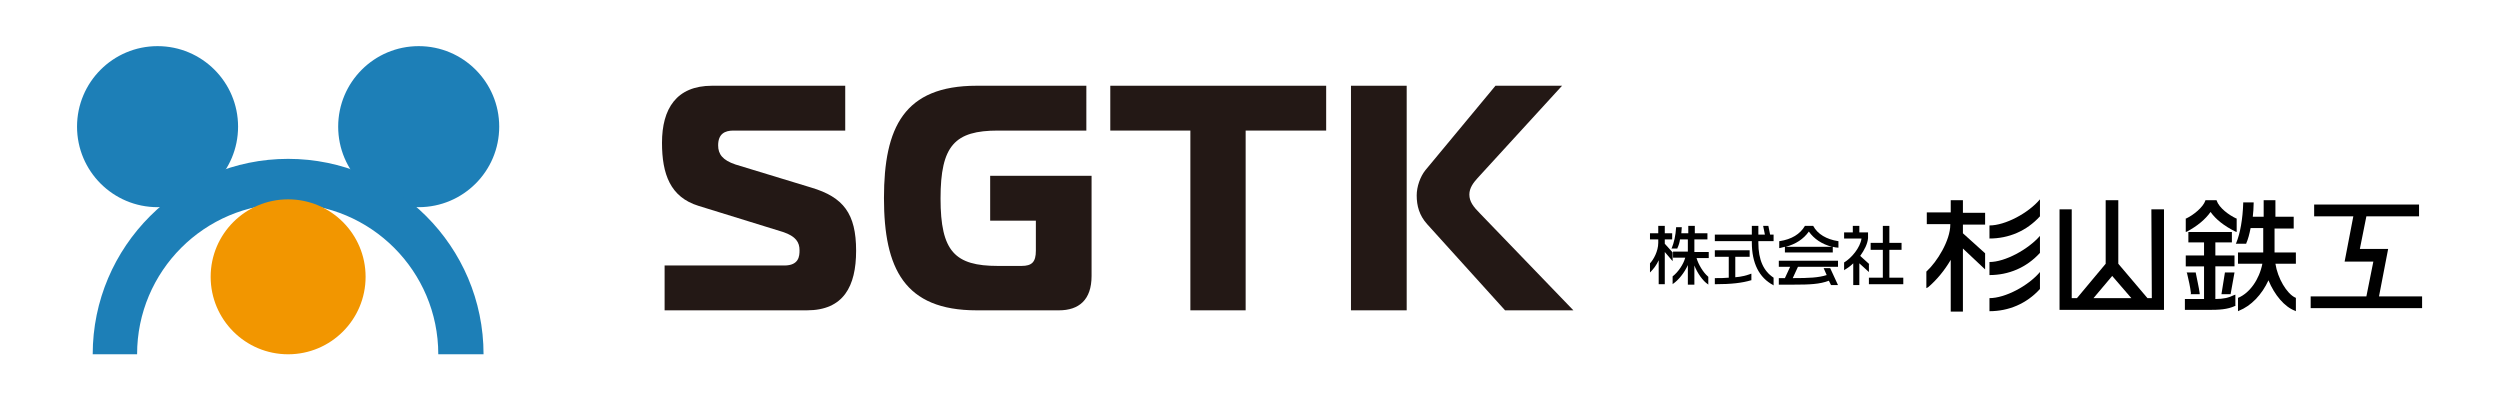 <?xml version="1.0" encoding="utf-8"?>
<!-- Generator: Adobe Illustrator 23.0.6, SVG Export Plug-In . SVG Version: 6.00 Build 0)  -->
<svg version="1.1" id="レイヤー_1" xmlns="http://www.w3.org/2000/svg" xmlns:xlink="http://www.w3.org/1999/xlink" x="0px"
	 y="0px" viewBox="0 0 574.4 90.4" style="enable-background:new 0 0 574.4 90.4;" xml:space="preserve">
<style type="text/css">
	.st0{fill:#231815;}
	.st1{fill-rule:evenodd;clip-rule:evenodd;fill:#1D7FB7;}
	.st2{fill:#1D7FB7;}
	.st3{fill-rule:evenodd;clip-rule:evenodd;fill:#F29600;}
</style>
<g>
	<path d="M389.4,55h2.9v-1.4h-2.9v-1.7h-1.5v1.7h-1.6c0-0.4,0.1-0.8,0.1-1.3v-0.1h-1.3v0.1c-0.1,1.8-0.5,3.5-1,4.7l-0.1,0.1h1.4V57
		c0.3-0.6,0.5-1.3,0.6-2h1.8v2.8h-3.4v1.4h2.8c-0.4,1.5-1.6,3.3-2.9,4.3l0,0v1.8l0.1-0.1c1.2-0.8,2.6-2.5,3.4-4.3v4.5h1.5V61
		c0.7,1.8,2,3.6,3.1,4.3l0.1,0.1v-1.8l0,0c-1.2-1-2.3-2.9-2.7-4.3h2.8v-1.4h-3.3V55H389.4z"/>
	<path d="M382.5,55h1.7v-1.4h-1.7v-1.7H381v1.7h-1.9V55h1.9v0.8c0,1.9-1.1,3.9-1.9,4.7l0,0v2.1l0.2-0.2c0.6-0.6,1.3-1.5,1.8-2.6v5.5
		h1.4v-7.4l1.8,2.1v-2l-1.8-2V55z"/>
	<path d="M406.3,51.9h-1.2l0.4,2H404v-2h-1.5v2H394v1.5h8.5v0.3c0,4.8,1.7,8.1,4.9,9.8l0.1,0.1v-1.8l0,0c-2.3-1.5-3.5-4.1-3.5-8
		v-0.4h3.5v-1.5h-0.8L406.3,51.9z"/>
	<path d="M398.7,63.7V59h3.3v-1.5h-8V59h3.2v4.8c-1,0.1-2,0.1-3.1,0.1H394v1.4h0.1c3.7,0,6.2-0.3,8.2-0.9h0.1v-1.5h-0.1
		C401.2,63.3,400.1,63.6,398.7,63.7z"/>
	<path d="M419,61.6l0.7,1.6c-1.9,0.6-4,0.7-7.8,0.7l1.2-2.6h9.2v-1.4h-13.6v1.4h2.6l-1.2,2.6c-0.2,0-0.4,0-0.6,0s-0.5,0-0.7,0h-0.1
		v1.5h3.4c3.7,0,6-0.1,8.1-0.9l0.5,1h1.6l-1.8-3.9C420.5,61.6,419,61.6,419,61.6z"/>
	<path d="M410.1,56.7V58h11v-1.3c0.4,0.1,0.8,0.2,1.2,0.2h0.1v-1.5h-0.1c-2.6-0.4-4.7-1.6-5.7-3.5l0,0h-1.9l0,0
		c-1.1,1.9-3.1,3.1-5.8,3.5h-0.1V57h0.1C409.3,56.9,409.7,56.8,410.1,56.7z M415.6,53.2c1.2,1.7,3,2.9,5.3,3.5h-10.6
		C412.6,56.1,414.4,54.9,415.6,53.2z"/>
	<path d="M429.5,60.7l-2.1-1.9c1-1.4,1.7-2.8,1.8-4.1v-1.3h-2v-1.5h-1.5v1.5h-2v1.4h4c-0.3,2.1-2.3,4.5-4,5.5l0,0v1.8l0.1-0.1
		c0.7-0.4,1.4-0.9,2-1.5v5h1.4v-5l2.2,2v-1.8H429.5z"/>
	<polygon points="434.1,57.4 436.9,57.4 436.9,55.8 434.1,55.8 434.1,51.9 432.6,51.9 432.6,55.8 429.8,55.8 429.8,57.4 432.6,57.4 
		432.6,63.8 429.4,63.8 429.4,65.3 437.3,65.3 437.3,63.8 434.1,63.8 	"/>
	<path d="M494.4,68.5h-1l-6.7-7.9V46h-2.9v14.6l-6.6,7.9H476V48.1h-2.8v23.1h24V48.1h-2.9L494.4,68.5L494.4,68.5z M483.8,68.5H481
		l4.3-5.1l4.4,5.1h-3H483.8z"/>
	<path d="M507.9,48.7c1.2,1.7,3.1,3.2,5.7,4.5l0.3,0.1v-3.1h-0.1c-1.7-0.8-3.9-2.4-4.5-4.1V46h-2.6v0.1c-0.5,1.5-2.7,3.3-4.4,4.1
		h-0.1v3.1l0.3-0.1C504.9,51.9,506.7,50.4,507.9,48.7z"/>
	<path d="M503.3,67.6h2.1v-0.2c-0.2-1.5-0.6-3.1-0.9-4.7v-0.1h-2.1l0.1,0.2c0.4,1.7,0.7,3,0.9,4.6L503.3,67.6z"/>
	<polygon points="512.5,67.6 513.4,62.6 511.2,62.6 510.4,67.6 	"/>
	<path d="M522.8,52.5h4.2v-2.7h-4.2V46h-2.7v3.8h-2.5c0.1-1,0.2-2,0.2-3.1v-0.2h-2.4v0.2c-0.1,3.5-0.7,7-1.6,9.1l-0.1,0.2h2.4v-0.1
		c0.4-0.9,0.7-2,1-3.5h2.9V58h-5.8v2.6h5.6c-0.7,3.6-2.9,6.7-5.5,7.8h-0.1v3.1l0.2-0.1c2.8-1.1,5.3-3.7,6.8-7c1.4,3.4,3.7,6.1,6.1,7
		l0.2,0.1v-3.1h-0.1c-2-0.9-4.1-4.5-4.6-7.8h4.7V58h-4.9v-5.5H522.8z"/>
	<path d="M509,68.7v-7.5h4.4v-2.5H509v-3h3.8v-2.4h-10v2.4h3.6v3h-4.2v2.5h4.2v7.5H502v2.5h5.4c2.5,0,4.4-0.1,6.1-0.9h0.1v-2.6
		l-0.3,0.1C512.1,68.4,510.9,68.7,509,68.7z"/>
	<polygon points="546.6,68.1 548.7,57.2 542.2,57.2 543.7,49.7 545.2,49.7 555.8,49.7 555.8,47 531.7,47 531.7,49.7 540.7,49.7 
		538.7,60.1 545.3,60.1 543.7,68.1 542.3,68.1 530.9,68.1 530.9,70.8 556.5,70.8 556.5,68.1 	"/>
	<path d="M451,46h-2.8v2.8h-5.5v2.7h5.4v0.1c0,3.7-3.1,8.6-5.4,10.7l-0.1,0.1v3.8L443,66c2-1.7,3.8-3.9,5.2-6.3v11.9h2.8V57.1
		l5.1,4.8v-3.7l-5.1-4.6v-2h5.1v-2.7H451V46z"/>
	<path d="M457.1,60.2v3c4.4,0,8.5-1.7,11.6-5.1v-3.9C466,57.3,460.7,60.2,457.1,60.2z"/>
	<path d="M457.1,51.8v3c4.4,0,8.5-1.7,11.6-5.1v-3.9C466,49,460.7,51.8,457.1,51.8z"/>
	<path d="M457.1,68.5v3c4.4,0,8.5-1.7,11.6-5.1v-3.9C466,65.7,460.7,68.5,457.1,68.5z"/>
</g>
<g>
	<path class="st0" d="M186.4,43.1L169,37.8c-3-1-4-2.4-4-4.4c0-2.7,1.6-3.4,3.5-3.4h25.7V19.7h-30.6c-8.2,0-11.5,5.3-11.5,13.1
		c0,7.2,1.9,12.5,8.4,14.5l19.4,6c3,1,3.8,2.4,3.8,4.2c0,1.3-0.1,3.5-3.5,3.5h-27.5v10.3h32.7c8.4,0,11.3-5.5,11.3-13.7
		C196.7,49.1,193.8,45.3,186.4,43.1z"/>
	<polygon class="st0" points="255.1,30 273.5,30 273.5,71.3 286.2,71.3 286.2,30 304.7,30 304.7,19.7 255.1,19.7 	"/>
	<path class="st0" d="M340.1,49.1c-1.6-1.6-2.5-2.8-2.5-4.4c0-1.5,0.9-2.7,1.9-3.8l19.4-21.2h-15.3l-16.1,19.4c-1.2,1.5-2,3.8-2,5.8
		c0,2.4,0.6,4.6,2.4,6.6l17.9,19.8h15.7L340.1,49.1z"/>
	<rect x="310.4" y="19.7" class="st0" width="12.8" height="51.6"/>
	<path class="st0" d="M227.5,50.7H238v6.9c0,2.6-0.9,3.5-3.3,3.5h-5.4c-9.9,0-13.2-3.3-13.2-15.5S219.4,30,229.3,30h20.3V19.7h-25.2
		c-16.7,0-21.3,9.6-21.3,25.8s4.7,25.8,21.3,25.8h18.9c4.6,0,7.5-2.4,7.5-7.9V50.7v-5.6v-4.7h-23.3V50.7z"/>
</g>
<g>
	<g>
		<circle class="st1" cx="96.2" cy="29.1" r="18.5"/>
		<circle class="st1" cx="36.2" cy="29.1" r="18.5"/>
	</g>
	<path class="st2" d="M111.1,81.4h-10.4c0-19.1-15.5-34.6-34.6-34.6c-19.1,0-34.6,15.5-34.6,34.6H21.3c0-24.8,20.2-44.9,44.9-44.9
		S111.1,56.6,111.1,81.4z"/>
	<circle class="st3" cx="66.2" cy="63.6" r="17.8"/>
</g>
</svg>
